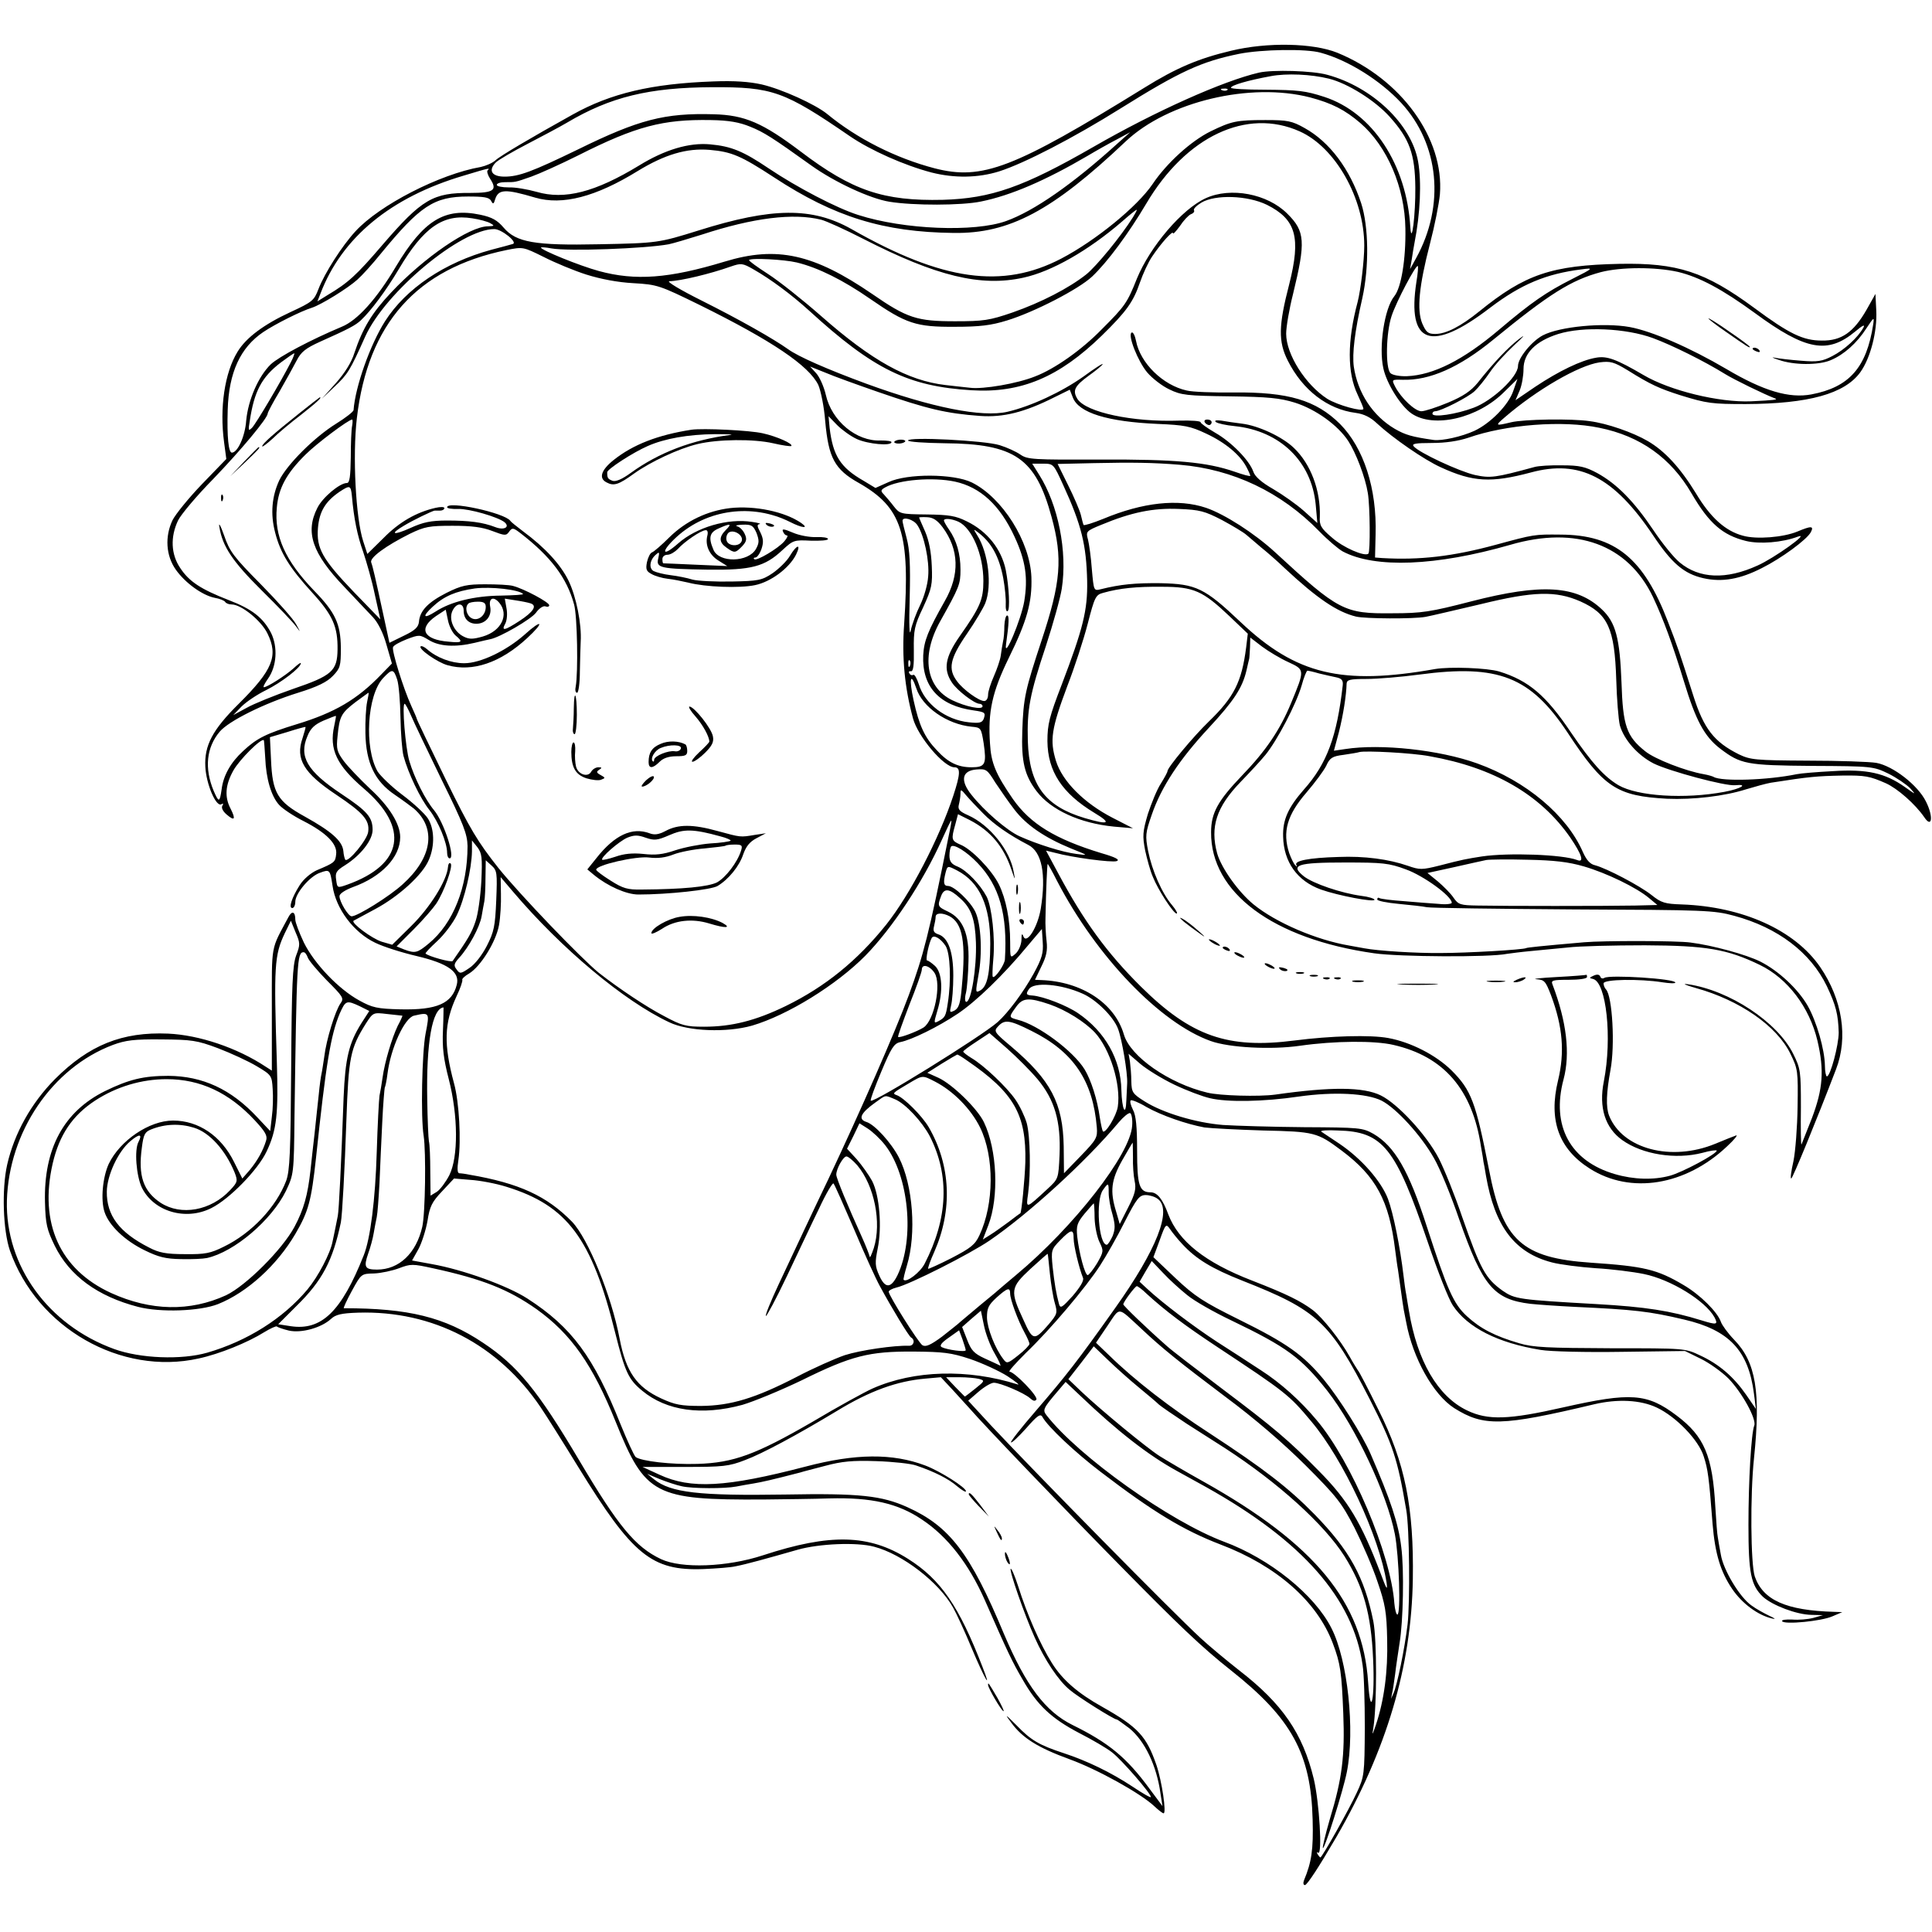 <?xml version="1.0" standalone="no"?>
<!DOCTYPE svg PUBLIC "-//W3C//DTD SVG 20010904//EN"
 "http://www.w3.org/TR/2001/REC-SVG-20010904/DTD/svg10.dtd">
<svg version="1.0" xmlns="http://www.w3.org/2000/svg"
 width="700pt" height="700pt" viewBox="0 0 700 700"
 preserveAspectRatio="xMidYMid meet">
<g transform="translate(0,700) scale(0.1,-0.1)"
fill="#000000" stroke="none">
<path d="M4460 6816 c-118 -28 -198 -62 -314 -134 -474 -293 -587 -336 -759
-292 -142 37 -282 108 -390 197 -43 35 -164 90 -237 107 -45 10 -99 14 -175
11 -224 -8 -372 -43 -510 -120 -151 -84 -263 -150 -280 -166 -11 -10 -35 -20
-53 -24 -149 -26 -367 -138 -454 -233 -49 -53 -112 -152 -134 -209 -16 -42
-22 -47 -102 -84 -95 -44 -160 -92 -191 -143 -47 -76 -66 -204 -49 -329 l8
-60 -88 -91 c-48 -50 -96 -109 -107 -131 -28 -59 -24 -128 12 -179 34 -48 96
-93 141 -102 18 -3 35 -10 38 -15 3 -5 13 -9 23 -9 35 0 107 -58 130 -105 40
-81 20 -132 -104 -255 -95 -94 -125 -151 -121 -228 3 -63 39 -147 58 -136 7 4
8 3 4 -5 -5 -7 1 -20 15 -32 29 -25 34 -18 15 20 -23 43 -20 87 10 140 22 39
101 118 110 109 1 -2 3 -30 5 -63 3 -77 22 -141 51 -172 13 -14 52 -40 88 -58
82 -42 123 -83 118 -120 -3 -29 -6 -31 -70 -58 -22 -10 -48 -32 -62 -54 -29
-46 -41 -83 -27 -83 6 0 11 10 11 23 0 30 53 93 90 105 35 13 36 11 45 -48 12
-83 77 -169 155 -206 29 -14 94 -35 150 -48 114 -27 157 -58 145 -104 -17 -68
-72 -92 -204 -89 -84 2 -102 6 -149 32 -75 41 -163 133 -201 210 -17 36 -31
73 -31 83 0 29 -12 34 -25 9 -65 -122 -60 -92 -60 -334 l0 -222 -22 14 c-104
69 -242 115 -354 120 -166 7 -286 -41 -410 -165 -86 -87 -147 -196 -173 -310
-20 -89 -15 -238 10 -311 98 -280 402 -454 684 -391 75 16 178 58 237 95 23
14 43 23 46 21 3 -3 23 -10 44 -15 45 -10 117 10 152 42 17 16 37 21 99 23
270 8 507 -115 661 -343 21 -31 82 -128 136 -216 197 -320 266 -377 454 -370
47 2 100 6 116 10 37 7 113 28 225 60 77 22 214 28 277 11 103 -27 235 -129
286 -220 13 -23 43 -88 67 -146 47 -112 76 -162 40 -70 -85 220 -151 317 -270
392 -141 89 -281 93 -525 13 -131 -43 -295 -49 -370 -14 -93 44 -155 119 -297
359 -150 253 -223 342 -348 425 -139 93 -270 125 -504 125 -3 0 10 28 29 63
34 62 34 62 80 63 26 1 67 10 91 19 42 16 49 16 122 0 180 -39 275 -77 377
-149 125 -90 202 -200 286 -408 107 -265 140 -283 534 -281 77 1 185 2 240 4
153 4 249 -18 336 -77 92 -61 169 -160 227 -291 83 -189 99 -223 137 -288 53
-93 104 -141 205 -194 47 -24 100 -55 119 -70 34 -26 141 -149 141 -162 0 -4
-30 13 -67 38 -79 52 -164 93 -249 121 -88 29 -118 46 -170 100 -43 43 -45 44
-19 9 40 -54 95 -89 210 -131 102 -37 258 -124 307 -170 15 -14 30 -26 34 -26
11 0 -6 116 -26 175 -36 104 -66 137 -195 210 -90 50 -146 99 -184 160 -42 67
-90 176 -122 278 -12 37 -24 65 -27 63 -6 -6 50 -167 87 -249 36 -81 86 -156
126 -189 30 -26 161 -108 171 -108 3 0 23 -15 46 -32 56 -46 99 -135 113 -238
l7 -44 -47 63 c-83 113 -147 166 -279 231 -99 49 -169 143 -248 329 -122 293
-197 391 -350 460 -93 42 -173 51 -443 46 -313 -5 -415 7 -475 55 l-25 20 45
-19 c25 -10 61 -22 80 -26 39 -9 157 -9 198 -1 15 3 43 8 62 11 30 5 66 13
170 40 8 3 49 13 90 24 60 16 98 20 185 17 61 -2 126 -9 145 -16 65 -22 117
-48 148 -75 18 -15 32 -23 32 -18 0 13 -92 72 -147 93 -119 45 -253 44 -435
-4 -288 -75 -415 -82 -529 -29 l-61 28 153 0 c139 0 160 2 219 25 62 23 190
92 331 177 121 74 219 109 322 118 l56 5 43 -46 c23 -25 51 -56 61 -67 48 -56
347 -368 543 -567 214 -218 299 -299 404 -382 220 -174 290 -302 296 -541 3
-109 -4 -154 -31 -219 -4 -10 -3 -18 3 -18 8 0 51 66 114 174 182 315 272 618
277 934 4 261 -28 422 -125 615 -36 73 -69 137 -74 142 -4 6 -18 28 -30 50
-33 59 -97 140 -133 168 -44 33 -94 58 -220 107 -171 66 -267 143 -304 240
-20 55 -40 80 -64 80 -41 0 -49 25 -49 151 0 86 -4 128 -15 148 -8 16 -12 31
-8 34 3 3 29 -7 57 -24 55 -31 145 -62 210 -74 22 -3 117 -8 212 -11 187 -4
197 -7 284 -72 126 -94 173 -182 195 -361 4 -30 8 -61 10 -70 1 -9 6 -41 10
-71 4 -30 9 -64 11 -75 2 -11 6 -32 9 -46 24 -130 98 -262 174 -311 107 -67
171 -66 507 14 85 20 168 16 227 -12 70 -33 152 -118 170 -177 15 -46 19 -74
32 -244 9 -109 29 -174 71 -236 36 -53 93 -95 144 -107 16 -4 12 0 -10 10 -19
9 -48 25 -64 37 -43 30 -102 129 -111 184 -5 27 -10 55 -11 63 -2 8 -6 58 -9
110 -10 185 -40 256 -140 331 -107 81 -166 85 -410 30 -198 -45 -274 -48 -350
-11 -106 51 -180 179 -210 360 -3 19 -8 46 -10 60 -3 14 -7 45 -10 70 -12 102
-37 225 -56 276 -25 65 -96 146 -176 200 -32 21 -61 41 -66 44 -4 4 23 6 60 4
164 -4 209 -61 327 -407 35 -103 75 -205 90 -227 53 -80 163 -136 318 -161 35
-6 166 -9 293 -7 l230 3 57 -28 c31 -15 77 -48 101 -72 49 -51 102 -147 93
-170 -11 -29 -21 -200 -21 -360 0 -176 9 -219 53 -261 35 -31 121 -64 175 -65
l42 -1 -35 -10 c-19 -5 -53 -8 -76 -6 -23 1 -40 -1 -37 -6 8 -13 143 0 183 18
l35 15 -30 1 c-173 5 -257 42 -287 128 -15 45 -17 295 -3 427 25 242 7 350
-72 431 -23 24 -44 53 -48 65 -12 35 -75 98 -135 133 -96 57 -143 68 -336 81
-250 17 -320 81 -369 337 -48 245 -64 288 -136 360 -56 55 -147 102 -229 117
-65 12 -208 8 -340 -9 -241 -31 -374 15 -556 195 -123 122 -207 237 -300 411
l-44 82 33 -8 c62 -17 205 -36 223 -30 13 5 -4 14 -56 29 -167 51 -257 106
-320 196 -62 90 -79 130 -83 201 -8 115 8 187 68 310 66 134 85 202 82 293 -5
129 -105 288 -216 343 -66 32 -234 33 -302 1 l-47 -21 -43 26 c-84 48 -111 91
-123 191 l-4 43 31 -32 c18 -18 50 -41 72 -51 40 -18 125 -26 125 -11 0 4 -17
6 -39 6 -88 -4 -178 71 -199 166 -7 30 -23 65 -35 78 l-22 24 55 -22 c30 -13
116 -44 191 -70 179 -62 247 -78 370 -87 84 -6 161 13 270 68 l55 27 11 -28
c21 -56 126 -88 308 -96 96 -4 118 -8 175 -35 69 -32 123 -77 146 -121 8 -15
14 -29 14 -32 0 -3 -26 4 -57 15 -102 35 -213 45 -488 44 -242 -1 -262 0 -288
18 -16 11 -49 26 -75 34 -53 17 -332 31 -332 17 0 -5 60 -9 133 -10 254 -2
329 -54 387 -267 41 -150 34 -236 -36 -447 -59 -179 -66 -207 -70 -327 -4
-113 8 -162 52 -220 52 -68 157 -116 280 -128 l69 -6 -74 38 c-103 53 -182
132 -205 206 -23 75 -17 116 41 271 26 67 59 168 74 226 25 97 29 105 56 112
60 17 122 23 213 22 116 0 148 -15 245 -107 l66 -63 -6 -50 c-16 -125 -44
-180 -135 -268 -56 -54 -150 -167 -150 -180 0 -4 -11 -24 -24 -45 -14 -21 -34
-71 -47 -110 -19 -65 -20 -79 -10 -132 7 -32 19 -76 28 -96 19 -48 75 -133 86
-133 5 0 -2 13 -16 30 -37 43 -73 126 -87 196 -11 56 -10 66 13 132 35 102
101 201 206 314 91 98 122 145 137 208 4 19 9 38 10 43 1 4 2 23 3 42 l1 35
43 -33 c23 -17 66 -43 95 -56 60 -28 60 -27 10 -148 -40 -97 -91 -173 -178
-263 -87 -91 -112 -135 -112 -205 -2 -219 224 -387 591 -439 91 -13 419 -15
481 -2 14 2 52 7 85 10 33 3 94 9 135 13 41 5 167 8 280 8 223 -1 298 -14 416
-71 101 -49 180 -153 209 -275 25 -107 20 -174 -20 -280 -20 -51 -37 -94 -38
-96 -2 -1 -3 60 -2 135 0 130 -1 140 -28 194 -57 115 -231 230 -382 252 -22 3
-9 -3 30 -14 158 -44 293 -137 342 -238 27 -55 28 -63 26 -192 -1 -74 -8 -163
-15 -197 -8 -35 -12 -63 -8 -63 5 0 92 212 162 395 45 116 23 254 -57 371 -92
134 -281 219 -501 227 -62 2 -75 6 -110 34 -43 34 -163 97 -205 108 -18 4 -31
19 -44 48 -58 133 -205 257 -383 321 -136 49 -349 72 -478 52 l-41 -6 18 67
c16 63 27 135 28 176 1 14 11 17 72 17 39 0 125 7 192 16 287 38 402 -8 537
-211 131 -199 178 -229 360 -239 94 -4 207 9 286 34 33 10 73 21 90 24 141 22
166 24 259 26 82 1 99 -2 158 -28 42 -19 106 -75 139 -123 28 -42 34 2 6 57
-29 59 -119 129 -180 140 -24 4 -135 8 -248 8 -191 1 -208 3 -250 23 -90 45
-127 93 -165 213 -51 160 -56 175 -92 268 -88 229 -191 314 -388 315 -97 1
-96 1 -236 -37 -155 -42 -275 -56 -411 -48 l-26 2 2 83 c5 167 -43 314 -129
401 -87 86 -187 116 -385 114 -74 -1 -151 2 -170 7 -87 19 -169 100 -184 180
-4 20 -11 33 -16 30 -15 -9 23 -105 57 -145 18 -21 54 -49 80 -61 43 -21 64
-23 218 -25 140 -2 182 -6 237 -23 75 -24 155 -81 193 -139 28 -43 62 -132 71
-189 8 -48 9 -211 2 -219 -13 -12 -92 22 -133 59 -39 33 -45 44 -43 75 3 95
-33 191 -94 249 -41 40 -129 81 -188 88 -25 3 -58 8 -75 11 -18 2 -26 1 -20
-5 6 -5 37 -12 69 -15 164 -17 278 -128 293 -284 l6 -67 -49 44 c-27 24 -77
59 -111 79 -42 24 -66 45 -72 63 -14 41 -80 108 -138 141 -29 17 -53 34 -53
38 0 5 -35 7 -77 6 -170 -6 -337 30 -369 78 -19 31 -11 47 41 85 24 17 47 36
50 41 3 6 -28 -14 -69 -44 -79 -56 -190 -108 -276 -128 -92 -21 -274 15 -512
102 -141 52 -246 98 -283 125 -52 37 -175 107 -315 177 -74 37 -126 68 -115
69 41 1 149 27 222 53 38 13 43 13 83 -10 63 -36 137 -91 201 -149 234 -214
360 -275 589 -289 179 -11 317 47 472 198 89 87 114 122 138 192 11 32 31 75
44 94 32 48 76 97 76 85 0 -5 11 7 25 26 13 20 31 39 40 43 9 3 14 10 11 14
-3 5 9 17 27 28 51 30 167 26 237 -8 106 -53 124 -118 81 -288 -39 -150 -40
-208 -5 -277 54 -107 144 -176 246 -189 30 -4 54 -16 78 -39 56 -52 170 -131
230 -158 117 -54 183 -57 326 -19 177 48 301 -16 443 -227 68 -102 112 -140
183 -156 67 -15 132 -4 212 37 70 35 163 103 177 130 12 23 1 23 -49 2 -51
-21 -148 -29 -197 -15 -64 17 -118 66 -170 153 -57 93 -113 154 -175 190 -53
31 -147 64 -210 72 -67 10 -239 7 -285 -4 -58 -14 -59 -13 -23 18 116 100 268
188 343 199 40 5 52 2 103 -29 83 -52 115 -66 190 -90 97 -30 115 -32 237 -32
228 1 358 37 415 115 37 51 62 149 58 224 l-3 60 -32 -57 c-47 -82 -91 -113
-162 -112 -68 0 -118 24 -246 119 -178 131 -278 163 -487 159 -246 -5 -343
-38 -508 -172 -68 -55 -121 -82 -160 -82 -26 0 -33 6 -47 38 -20 49 -12 135
28 289 17 65 33 146 36 179 16 202 -140 418 -372 513 -87 35 -253 39 -385 7z
m325 -7 c100 -27 217 -101 292 -182 138 -150 159 -371 54 -562 l-22 -40 6 35
c3 19 7 46 10 60 21 106 26 221 13 295 -24 135 -166 270 -329 314 -53 15 -198
19 -247 8 -130 -30 -376 -140 -600 -269 -254 -146 -371 -187 -546 -192 -215
-5 -328 33 -515 175 -138 104 -202 132 -315 135 -178 5 -271 -19 -491 -127
-167 -81 -215 -99 -267 -99 -46 0 -60 22 -32 51 10 10 62 40 114 67 52 27 118
62 145 78 157 93 297 127 525 128 219 1 261 -14 500 -178 75 -51 196 -105 295
-131 83 -21 168 -20 245 4 91 29 269 121 440 228 216 135 293 170 430 198 81
16 242 19 295 4z m30 -94 c68 -17 167 -79 220 -138 72 -80 92 -135 93 -257 1
-94 -13 -213 -18 -145 -13 229 -137 417 -312 474 -68 22 -93 25 -215 26 -68 0
-123 3 -123 7 0 9 62 27 144 42 57 11 146 7 211 -9z m-368 -41 c-3 -3 -12 -4
-19 -1 -8 3 -5 6 6 6 11 1 17 -2 13 -5z m300 -27 c79 -21 126 -45 182 -93 97
-84 161 -233 163 -382 2 -111 -15 -214 -40 -245 -36 -44 -57 -184 -40 -261 12
-56 63 -137 102 -164 80 -55 241 -18 337 79 l47 46 -15 -43 c-17 -51 -83 -118
-141 -145 -46 -21 -117 -37 -148 -33 -77 11 -102 18 -140 40 -80 47 -135 130
-149 226 -6 46 3 126 31 248 25 113 23 259 -4 343 -41 125 -115 223 -205 273
-46 26 -62 29 -142 29 -105 0 -123 -4 -199 -41 -71 -35 -159 -115 -210 -191
-55 -81 -205 -204 -331 -270 -213 -111 -430 -81 -760 107 -142 80 -287 79
-554 -5 -144 -45 -150 -46 -361 -50 -232 -5 -300 7 -345 60 -23 27 -42 38 -85
47 -129 27 -205 -20 -305 -187 -70 -118 -140 -196 -197 -219 -112 -47 -227
-108 -257 -136 -45 -44 -82 -129 -89 -204 -4 -57 -31 -116 -52 -116 -12 0 -18
57 -15 155 4 136 46 226 129 282 43 29 137 76 176 88 34 11 131 71 165 102 17
15 55 57 84 93 143 174 193 208 317 208 57 0 76 -3 83 -15 7 -14 10 -13 15 5
12 37 37 38 145 6 99 -29 220 3 371 96 98 60 178 84 261 77 80 -7 113 -21 234
-100 218 -143 396 -198 650 -201 202 -3 358 80 624 332 153 144 451 215 668
159z m-2029 -106 c50 -20 81 -40 222 -141 84 -60 213 -120 283 -131 86 -14
261 -14 332 1 108 22 233 76 385 165 30 18 78 45 105 59 l50 27 -45 -40 c-163
-148 -304 -246 -405 -282 -114 -41 -370 -31 -535 22 -77 24 -224 101 -325 169
-92 62 -135 80 -212 87 -76 7 -164 -19 -258 -77 -158 -96 -269 -125 -371 -95
-32 9 -78 17 -101 16 -24 0 -43 4 -43 9 0 6 14 10 30 10 38 0 35 -1 95 20 28
10 104 44 170 77 210 106 307 131 480 128 66 -1 104 -8 143 -24z m1991 -17
c130 -58 234 -243 234 -414 0 -54 -13 -161 -24 -204 -38 -142 -38 -257 0 -336
11 -24 21 -47 21 -51 0 -13 -94 13 -131 36 -79 51 -149 161 -149 236 0 24 11
89 25 144 46 189 44 227 -21 291 -72 72 -205 97 -295 56 -86 -39 -202 -175
-250 -292 -35 -88 -43 -99 -127 -183 -73 -75 -171 -144 -242 -171 -65 -26
-188 -47 -235 -41 -22 2 -62 7 -90 10 -136 16 -266 88 -450 250 -66 58 -153
127 -192 152 -40 26 -71 48 -69 51 9 8 126 2 173 -9 78 -19 168 -64 266 -132
130 -90 166 -102 307 -101 90 0 131 5 189 23 98 30 259 113 308 159 56 53 132
156 196 264 144 244 364 348 556 262z m-2942 -141 c-4 -3 0 -17 9 -31 27 -41
13 -51 -71 -51 -136 1 -176 -22 -319 -188 -95 -111 -125 -138 -199 -182 l-37
-23 11 28 c77 203 255 350 520 428 96 29 95 28 86 19z m2338 -170 c-44 -70
-132 -177 -169 -207 -63 -50 -164 -102 -267 -138 -84 -29 -106 -32 -209 -32
-137 0 -173 11 -300 99 -212 145 -345 175 -535 117 -201 -61 -323 -70 -455
-34 -70 19 -210 76 -210 85 0 2 17 1 38 -3 60 -11 338 -1 425 15 15 3 69 19
120 35 186 61 332 79 432 54 17 -4 86 -35 154 -70 264 -135 425 -174 579 -140
102 22 235 98 357 203 27 24 51 43 53 43 3 0 -4 -12 -13 -27z m-2328 -22 c16
-9 14 -10 -9 -11 -67 0 -232 -113 -351 -240 -69 -73 -103 -129 -133 -219 -10
-33 -35 -73 -67 -109 l-51 -57 46 44 c48 45 56 58 111 181 73 162 347 390 468
390 26 0 86 -48 67 -54 -7 -2 -42 -12 -78 -21 -169 -46 -309 -140 -385 -259
-54 -85 -108 -238 -114 -322 -1 -6 -29 -28 -63 -49 -79 -49 -178 -148 -206
-205 -27 -58 -33 -122 -15 -190 19 -74 52 -127 134 -217 75 -82 93 -124 92
-206 -1 -78 -20 -95 -161 -143 -66 -23 -143 -54 -169 -69 l-48 -26 30 31 c17
17 57 44 90 60 54 27 125 81 125 97 0 4 -12 -5 -27 -19 -29 -26 -95 -68 -107
-68 -4 0 3 14 15 31 32 45 36 115 11 166 -29 55 -68 86 -154 119 -100 39 -143
67 -175 116 -34 50 -36 113 -8 172 10 21 67 89 128 151 100 104 197 220 197
237 0 4 19 40 43 80 23 40 51 91 62 112 16 31 32 44 85 68 103 46 128 59 148
78 37 35 90 106 137 185 90 152 161 201 266 184 27 -4 56 -12 66 -18z m348
-186 c51 -16 113 -28 170 -31 87 -5 95 -8 240 -79 263 -130 396 -220 430 -290
9 -21 21 -79 25 -132 12 -132 34 -174 122 -223 156 -89 186 -182 164 -510 -9
-124 2 -232 32 -343 18 -66 112 -177 150 -177 23 0 22 -24 -4 -103 -51 -155
-157 -359 -243 -467 -105 -131 -221 -225 -364 -295 -109 -53 -196 -75 -296
-75 -65 0 -81 4 -144 38 -64 33 -164 100 -237 157 -64 52 -285 282 -364 380
-75 95 -102 139 -192 323 -57 117 -104 215 -104 218 0 2 -9 23 -20 47 -28 61
-71 199 -66 212 2 7 25 19 50 29 45 17 47 17 80 -3 37 -23 95 -27 166 -10 25
6 50 12 56 13 34 6 148 72 166 96 11 16 27 26 34 23 8 -3 14 -1 14 4 0 11 -92
60 -131 70 -13 4 -59 6 -101 6 -66 0 -86 -4 -140 -31 -67 -34 -97 -65 -100
-105 -2 -19 -14 -31 -54 -50 l-53 -26 -21 97 c-31 143 -39 178 -45 194 -7 17
54 61 140 104 54 26 70 29 155 29 69 0 108 -5 144 -19 45 -17 50 -18 61 -2 11
15 15 14 41 -6 110 -85 168 -162 194 -258 12 -42 15 -248 6 -297 -3 -13 -1
-23 5 -23 5 0 10 35 10 78 1 42 2 90 3 107 4 63 -16 163 -44 221 -29 59 -85
120 -165 179 -22 17 -43 33 -46 38 -21 29 -229 74 -229 49 0 -4 18 -7 40 -6
41 1 144 -29 168 -48 21 -18 -2 -30 -33 -18 -46 18 -96 24 -175 24 -59 0 -87
-6 -133 -27 -62 -28 -77 -23 -24 8 31 19 103 54 112 55 3 0 12 0 20 0 8 0 15
4 15 9 0 5 -14 5 -32 1 -70 -16 -132 -52 -188 -109 l-59 -58 -15 46 c-27 83
-39 310 -23 446 40 343 217 542 542 609 60 12 60 12 135 -25 41 -21 111 -50
155 -64z m3007 -26 c-35 -227 53 -258 267 -94 112 85 203 123 331 139 45 6 45
5 -34 -35 -93 -47 -147 -84 -265 -184 -130 -110 -238 -164 -333 -168 -27 -1
-53 4 -60 11 -19 19 -16 147 4 207 17 52 89 188 95 181 2 -2 0 -28 -5 -57z
m947 36 c79 -19 161 -63 279 -149 185 -136 264 -150 364 -67 25 21 36 27 30
15 -20 -37 -70 -82 -113 -104 -36 -19 -54 -22 -113 -17 -39 3 -82 8 -96 11
-14 3 -7 -1 15 -8 53 -19 144 -20 188 -1 48 20 95 62 129 115 28 42 29 43 25
15 -24 -157 -87 -228 -224 -254 -80 -15 -173 12 -308 92 -131 77 -269 137
-350 152 -94 17 -254 2 -315 -30 -40 -21 -90 -82 -90 -111 0 -39 -93 -126
-160 -151 -63 -24 -150 -37 -150 -22 0 5 4 9 10 9 20 0 120 51 143 73 13 12
38 43 55 68 17 26 58 70 89 99 35 32 42 41 17 22 -40 -31 -90 -83 -151 -160
-24 -29 -52 -48 -107 -71 -41 -17 -84 -31 -96 -31 -23 0 -73 47 -95 89 -13 26
-13 26 27 25 98 -3 206 45 328 145 203 166 282 216 390 245 74 19 198 19 279
1z m-90 -240 c70 -26 185 -83 261 -130 32 -20 143 -74 180 -88 15 -5 -1 -7
-85 -11 -117 -5 -295 39 -390 95 -99 58 -133 70 -172 63 -54 -9 -136 -49 -220
-105 l-72 -49 15 35 c8 19 14 54 14 78 0 57 44 101 126 127 90 28 245 21 343
-15z m-4935 -87 c-38 -74 -127 -224 -141 -238 -13 -13 -14 -10 -8 25 16 107
43 159 113 212 24 18 46 33 48 33 2 0 -3 -15 -12 -32z m222 -230 c-3 -13 -5
-65 -5 -115 -1 -68 -4 -93 -14 -93 -26 0 -88 -52 -107 -90 -45 -88 -19 -165
98 -287 41 -43 87 -92 103 -109 18 -19 37 -56 49 -99 l20 -69 -38 -39 c-87
-91 -169 -139 -307 -181 -111 -34 -145 -51 -194 -97 -45 -41 -72 -89 -78 -139
-7 -48 -10 -49 -29 -5 -34 82 -26 157 22 214 33 39 162 103 284 141 71 22 105
39 126 61 27 28 29 36 29 102 -1 87 -20 128 -97 207 -104 108 -145 198 -135
301 6 70 35 124 104 192 40 40 156 127 169 127 2 0 2 -10 0 -22z m4519 -8
c148 -30 259 -109 334 -238 63 -108 112 -151 197 -172 49 -12 131 -6 189 16
45 16 -88 -79 -147 -105 -114 -52 -211 -48 -282 11 -21 17 -64 70 -96 118 -70
104 -132 167 -203 206 -43 23 -64 28 -127 28 -41 1 -86 -2 -100 -6 -143 -39
-160 -41 -216 -29 -57 13 -203 81 -222 104 -8 9 6 12 66 12 50 0 96 7 132 19
137 48 342 64 475 36z m-1520 -134 c192 -16 367 -99 505 -241 30 -31 69 -64
85 -73 117 -62 339 -53 607 24 240 70 426 1 517 -189 38 -81 71 -171 112 -305
43 -142 74 -200 131 -244 75 -57 95 -61 334 -63 218 -1 222 -2 276 -28 30 -15
65 -39 79 -53 22 -25 21 -24 -20 5 -71 50 -136 65 -260 57 -58 -3 -117 -8
-131 -11 -106 -22 -272 -27 -301 -10 -3 2 -19 7 -36 10 -65 11 -178 55 -212
83 -68 54 -81 93 -86 249 -6 161 -21 218 -71 265 -92 87 -218 95 -474 29 -147
-38 -178 -43 -285 -43 -175 -2 -195 9 -425 221 -75 69 -183 138 -250 161 -101
34 -229 20 -373 -40 -37 -15 -69 -25 -71 -22 -2 4 -6 20 -10 37 -4 16 -25 65
-46 107 l-38 77 131 3 c140 3 215 2 312 -6z m-423 -73 c67 -146 84 -218 87
-348 2 -106 -15 -173 -92 -375 -45 -117 -52 -144 -52 -205 1 -110 53 -189 170
-260 65 -39 53 -45 -35 -19 -144 43 -201 120 -206 279 -3 115 6 166 66 346 26
80 52 173 57 206 21 135 -13 304 -82 413 l-25 40 38 0 c39 0 39 0 74 -77z
m-392 12 c92 -20 163 -85 216 -200 40 -86 49 -149 35 -234 -11 -65 -74 -215
-66 -156 11 79 12 105 4 105 -5 0 -9 -17 -10 -37 0 -21 -2 -47 -5 -58 -2 -11
-6 -33 -8 -50 -2 -16 -14 -50 -25 -75 -11 -25 -21 -55 -21 -67 0 -13 -6 -23
-14 -23 -19 0 -76 41 -98 71 -34 45 -27 82 35 172 31 45 61 96 67 112 25 64
11 182 -29 245 -15 24 -15 25 4 10 47 -36 75 -86 90 -165 6 -33 10 -75 9 -93
-1 -18 2 -30 7 -26 9 5 5 88 -7 149 -16 76 -67 140 -141 176 -40 20 -64 24
-145 25 -96 1 -98 2 -120 30 -12 16 -29 35 -36 43 -12 12 -11 16 5 25 49 28
173 38 253 21z m-2185 -52 c7 -81 20 -145 41 -203 12 -36 32 -105 42 -154 l20
-90 -95 98 c-115 120 -137 159 -131 233 5 60 27 96 78 131 38 25 41 24 45 -15z
m3152 -87 c39 -21 79 -45 89 -54 11 -9 35 -30 54 -46 19 -15 58 -49 85 -75
117 -109 189 -158 258 -175 33 -8 209 -9 252 -1 17 3 106 24 200 46 192 47
272 49 361 10 100 -45 124 -97 130 -284 2 -70 8 -144 13 -165 15 -52 64 -108
122 -138 56 -28 261 -83 296 -79 50 5 20 -13 -39 -24 -144 -27 -315 -16 -384
24 -52 31 -97 81 -172 191 -90 134 -153 188 -260 221 -44 13 -177 18 -232 9
-338 -60 -504 -20 -705 170 -131 124 -161 138 -290 141 -91 1 -145 -4 -217
-22 -25 -6 -25 -6 -32 72 -3 43 -10 92 -14 108 -8 29 -7 31 47 53 110 46 190
62 282 58 76 -3 94 -8 156 -40z m-1012 -26 c60 -81 63 -172 8 -268 -61 -108
-75 -143 -78 -196 -5 -114 58 -183 183 -200 41 -6 44 -8 36 -31 -6 -14 -16
-16 -54 -12 -84 9 -160 67 -181 138 -7 21 -15 36 -20 34 -4 -3 -11 -1 -14 5
-4 6 -1 9 5 8 9 -2 12 20 11 77 -1 72 2 88 34 155 31 68 34 82 31 150 -2 50
-10 91 -24 124 -12 27 -22 50 -22 51 0 1 13 2 30 1 21 -1 36 -11 55 -36z m-91
7 c24 -36 44 -128 39 -185 -2 -31 -15 -75 -29 -104 -14 -28 -29 -69 -34 -92
-5 -26 -7 17 -4 119 3 120 0 174 -11 215 -8 30 -15 58 -15 63 0 17 41 5 54
-16z m148 13 c50 -23 91 -120 91 -215 0 -68 -12 -95 -85 -199 -54 -77 -61
-121 -29 -169 19 -29 82 -77 100 -77 6 0 11 -4 11 -9 0 -14 -60 -2 -110 22
-96 47 -113 161 -44 285 70 125 74 135 74 188 0 57 -14 106 -42 146 -10 14
-18 29 -18 32 0 9 27 7 52 -4z m-1577 -262 c3 -3 -33 -5 -80 -6 -96 -1 -182
-22 -237 -58 -44 -28 -50 -19 -10 18 41 38 83 56 153 66 57 7 159 -4 174 -20z
m-86 -32 c36 -43 8 -102 -59 -122 -35 -10 -49 -11 -69 -1 -36 17 -56 62 -42
93 14 31 41 32 41 1 0 -29 18 -47 46 -47 34 0 57 28 50 62 -6 31 12 39 33 14z
m113 -2 c25 -8 12 -30 -40 -64 -54 -35 -67 -38 -51 -9 6 12 8 36 4 56 l-6 34
38 -6 c21 -3 46 -8 55 -11z m-162 -13 c0 -31 -28 -53 -51 -41 -19 10 -26 40
-12 53 3 4 19 7 35 7 21 0 28 -5 28 -19z m-110 -103 c29 -24 25 -28 -24 -23
-92 7 -112 48 -46 93 l35 23 8 -38 c4 -21 16 -45 27 -55z m1647 -110 c-3 -8
-6 -5 -6 6 -1 11 2 17 5 13 3 -3 4 -12 1 -19z m-1858 -50 c6 -18 11 -80 12
-137 1 -58 6 -121 11 -140 17 -63 61 -155 94 -196 32 -41 64 -118 64 -155 0
-11 4 -20 9 -20 22 0 -20 130 -56 174 -32 38 -72 118 -90 179 -14 47 -27 207
-17 207 3 0 13 -19 23 -42 10 -24 60 -128 111 -233 80 -162 93 -197 94 -240 0
-150 -52 -281 -141 -354 -41 -34 -49 -36 -89 -21 l-27 11 62 62 c34 34 70 76
81 92 29 43 62 137 53 146 -5 5 -9 -1 -10 -13 -4 -48 -64 -145 -132 -212 l-70
-69 -38 11 c-35 11 -112 68 -102 76 2 1 37 20 78 42 86 46 173 125 195 179 22
51 20 113 -4 150 -11 17 -52 55 -92 85 -40 30 -80 69 -90 85 -49 86 -38 276
20 338 33 35 38 34 51 -5z m3340 22 c20 -5 48 -11 62 -14 20 -4 26 -11 24 -29
-21 -185 -57 -284 -141 -378 -56 -64 -77 -109 -75 -170 2 -92 51 -161 137
-192 62 -22 194 -47 194 -37 0 4 -21 11 -47 14 -74 10 -176 45 -209 71 -51 41
-25 50 149 50 137 0 159 -2 221 -25 64 -23 166 -97 166 -121 0 -4 -21 -7 -47
-4 -27 2 -84 6 -127 10 -44 3 -83 8 -88 11 -4 3 -8 1 -8 -5 0 -5 35 -12 78
-16 42 -4 88 -9 102 -12 14 -3 252 -6 530 -8 479 -2 509 -3 583 -23 159 -43
277 -133 336 -255 33 -70 41 -102 43 -168 0 -45 -30 -159 -43 -159 -3 0 -7 17
-7 39 -1 59 -30 160 -63 218 -35 60 -104 125 -171 159 -50 25 -173 59 -253 69
-49 7 -317 7 -385 1 -162 -14 -206 -19 -210 -21 -9 -6 -215 -18 -310 -18 -90
-1 -229 8 -276 17 -12 2 -37 7 -55 10 -119 20 -266 83 -347 149 -55 45 -117
132 -132 185 -26 96 -3 168 85 259 31 32 72 76 90 98 43 53 111 183 131 251 8
30 18 54 21 54 3 0 22 -4 42 -10z m-1459 -54 c22 -68 111 -130 200 -139 34 -3
35 -4 44 -60 11 -76 6 -87 -44 -87 -49 0 -85 17 -126 62 -44 46 -64 90 -84
181 -17 78 -11 105 10 43z m-1990 -50 c-4 -19 -7 -70 -6 -113 2 -107 34 -174
107 -223 28 -19 59 -42 69 -50 82 -72 66 -178 -41 -274 -48 -44 -164 -116
-185 -116 -12 0 -44 53 -44 73 0 9 20 22 49 33 103 37 171 108 171 181 0 47
-39 111 -109 175 -37 35 -80 80 -95 100 -25 34 -28 44 -23 90 7 73 13 84 65
124 25 18 46 34 47 34 2 0 -1 -15 -5 -34z m-119 -86 c-19 -85 9 -143 107 -227
166 -142 144 -275 -59 -348 -37 -13 -37 -13 -41 17 -4 26 0 33 32 53 57 36
100 91 100 128 0 46 -19 68 -114 131 -123 82 -154 135 -122 209 11 28 26 42
58 56 24 10 44 18 45 17 1 -1 -2 -17 -6 -36z m-115 -45 c-26 -75 4 -126 123
-205 97 -65 121 -92 115 -134 -3 -28 -72 -112 -83 -101 -2 3 -6 17 -7 32 -4
36 -42 70 -139 124 -100 55 -118 86 -123 206 l-4 82 64 19 c34 11 64 19 65 18
1 -1 -4 -19 -11 -41z m4084 -65 c232 -41 401 -139 509 -294 43 -63 52 -93 25
-82 -51 20 -249 27 -344 13 -57 -9 -70 -11 -154 -33 -64 -16 -72 -16 -115 -1
-69 24 -158 36 -252 32 -107 -3 -161 -14 -152 -29 4 -7 3 -8 -4 -1 -6 6 -15
25 -22 44 -25 77 -8 138 63 220 30 35 62 78 71 96 13 29 22 35 63 40 26 4 52
8 57 10 21 6 193 -3 255 -15z m-1504 -194 c42 -55 109 -101 204 -140 65 -26
65 -26 20 -20 -49 6 -142 35 -206 64 -46 21 -128 92 -174 150 -42 52 -35 88
18 92 35 3 39 0 68 -47 18 -27 49 -72 70 -99z m-114 -13 c39 -40 94 -78 163
-114 50 -25 66 -106 46 -231 -11 -67 -51 -131 -63 -101 -5 13 -7 10 -7 -13 -1
-17 -10 -39 -21 -49 -20 -18 -20 -17 -20 42 0 80 -15 156 -41 209 -26 52 -99
128 -140 144 -32 14 -33 19 -18 72 l10 38 42 -21 c76 -39 124 -97 152 -181 13
-38 14 -39 8 -8 -13 79 -87 171 -165 206 -32 14 -38 22 -34 38 3 12 6 30 6 40
0 17 2 17 20 -5 11 -13 39 -43 62 -66z m-124 -78 c-73 -363 -92 -436 -145
-580 -49 -133 -175 -420 -293 -670 -61 -127 -107 -226 -179 -379 -28 -60 -49
-111 -46 -114 2 -3 37 62 76 144 39 82 91 193 117 246 25 54 49 94 52 90 4 -4
37 -79 75 -167 37 -88 79 -180 93 -205 45 -83 104 -180 113 -186 16 -9 10 -31
-8 -30 -52 2 -176 -16 -232 -34 -35 -12 -114 -47 -175 -79 -149 -77 -238 -104
-346 -105 -72 0 -94 4 -144 27 -89 41 -128 96 -151 217 -30 157 -114 362 -172
423 -91 93 -191 140 -373 171 -14 3 -30 5 -36 5 -7 1 -8 16 -3 49 10 69 3 208
-16 277 -38 141 -36 218 9 315 14 29 23 56 21 60 -2 3 9 14 25 23 41 25 97
114 108 175 5 28 8 79 7 113 l-1 61 45 -53 c176 -207 402 -396 566 -473 69
-33 208 -38 300 -12 129 38 305 147 410 253 98 100 209 268 277 419 18 40 33
72 35 71 1 -1 -3 -25 -9 -52z m-1694 -168 c-3 -54 -12 -120 -21 -145 -13 -40
-27 -64 -83 -144 -5 -6 -88 17 -98 27 -2 2 17 22 42 45 25 23 57 65 71 94 28
57 54 169 55 231 l0 40 20 -25 c16 -22 18 -37 14 -123z m1798 66 c79 -82 109
-187 99 -349 -1 -20 -38 -72 -44 -63 -2 2 -1 31 2 64 7 75 -5 188 -24 226 -24
45 -72 95 -105 109 -23 9 -30 19 -30 40 0 14 3 29 6 33 10 10 56 -18 96 -60z
m2196 -12 c83 -24 192 -77 237 -115 l30 -25 -80 -2 c-104 -2 -480 -2 -570 0
-64 1 -71 3 -89 29 -10 15 -36 41 -56 58 l-38 31 96 21 c54 12 106 24 117 26
11 2 79 3 150 1 97 -2 148 -8 203 -24z m-3940 -123 c-4 -94 -8 -114 -34 -165
-17 -33 -43 -67 -63 -80 -32 -22 -35 -22 -47 -5 -11 14 -9 21 10 42 34 37 74
110 81 150 3 19 8 44 10 55 2 11 4 49 4 84 l1 64 21 -19 c20 -18 21 -27 17
-126z m2032 70 c143 -275 374 -515 557 -580 67 -24 219 -32 323 -17 126 18
271 19 339 3 183 -42 286 -162 317 -369 5 -27 9 -52 9 -55 1 -3 5 -25 9 -50
32 -184 104 -279 239 -314 30 -8 102 -17 159 -21 56 -3 135 -13 174 -21 98
-20 223 -97 256 -157 14 -27 8 -28 -47 -11 -113 35 -203 49 -380 59 -283 16
-296 18 -340 48 -63 45 -80 76 -147 267 -27 80 -66 176 -85 213 -45 86 -149
198 -210 228 -63 31 -179 32 -383 3 -59 -8 -200 -4 -245 7 -139 33 -280 131
-303 211 -33 113 -153 192 -300 197 l-22 1 23 48 c18 36 23 58 19 92 -3 25 -5
63 -4 85 2 103 6 195 8 195 1 0 17 -28 34 -62z m-362 38 c82 -43 120 -128 120
-266 -1 -109 -11 -155 -37 -169 -17 -9 -17 -7 -6 55 15 79 10 185 -11 230 -18
38 -77 94 -99 94 -16 0 -18 12 -9 48 7 26 7 26 42 8z m10 -100 c41 -36 55 -76
58 -161 3 -91 -17 -215 -35 -215 -5 0 -6 15 -1 33 4 18 8 69 9 114 3 99 -20
154 -74 180 -38 18 -39 20 -25 57 11 29 30 27 68 -8z m-37 -66 c47 -26 59 -94
44 -254 -5 -61 -11 -78 -26 -87 -18 -9 -19 -8 -13 18 4 15 8 64 8 108 0 88
-19 139 -55 150 -15 5 -19 12 -15 28 3 12 6 28 6 35 0 15 24 16 51 2z m-2368
-142 c-13 -36 -16 -104 -18 -408 -2 -305 -5 -372 -18 -408 -36 -95 -125 -190
-226 -239 -48 -24 -68 -28 -141 -27 -68 0 -94 5 -130 24 -108 55 -154 116
-153 203 1 59 41 145 85 182 33 28 45 27 30 -2 -16 -29 -8 -124 12 -166 43
-87 159 -121 252 -74 66 33 169 139 200 205 37 78 43 136 37 327 -11 345 -9
384 29 464 l22 45 17 -42 c17 -39 17 -45 2 -84z m2672 -66 c-37 -67 -92 -141
-130 -175 -59 -52 -451 -295 -460 -285 -3 2 15 50 38 105 36 86 46 102 68 107
42 8 139 56 209 103 66 44 167 141 255 248 l50 59 3 -47 c3 -40 -3 -60 -33
-115z m-319 101 c17 -27 21 -126 8 -208 -7 -47 -10 -52 -34 -65 -17 -9 -17 -7
-4 37 22 72 18 138 -8 163 -12 11 -25 20 -29 20 -7 0 7 65 17 82 8 12 32 -2
50 -29z m-2311 -42 c3 -10 34 -47 69 -83 59 -59 63 -65 50 -83 -19 -26 -52
-133 -59 -193 -4 -26 -8 -54 -10 -62 -2 -8 -7 -42 -10 -75 -4 -33 -10 -96 -15
-140 -5 -44 -12 -105 -15 -135 -10 -90 -24 -141 -58 -205 -44 -82 -175 -213
-248 -248 -131 -60 -273 -57 -416 8 -186 85 -262 253 -212 470 24 103 71 173
153 227 78 51 169 78 260 78 122 0 226 -49 319 -149 38 -41 47 -56 41 -74 -11
-36 -31 -72 -59 -106 l-27 -31 -30 60 c-47 95 -129 150 -221 150 -86 0 -192
-72 -233 -157 -22 -48 -30 -131 -15 -175 16 -48 73 -103 145 -138 51 -25 76
-31 132 -32 38 -1 80 1 94 4 99 22 234 137 286 243 28 60 29 61 31 270 8 561
9 595 33 595 5 0 11 -8 15 -19z m2271 -56 c26 -40 -1 -173 -40 -198 -24 -15
-88 -39 -92 -34 -2 2 17 54 41 117 25 62 45 119 45 127 0 22 28 15 46 -12z
m536 -75 c49 -21 113 -84 129 -128 14 -37 35 -160 33 -197 -1 -16 -2 -45 -3
-62 -2 -62 -16 -33 -18 37 -2 112 -59 212 -157 279 -41 28 -126 61 -165 64
-23 1 -25 6 -13 23 17 27 116 19 194 -16z m-119 -39 c60 -21 127 -63 164 -102
55 -60 95 -188 83 -269 -5 -33 -45 -99 -54 -89 -2 2 -7 24 -11 49 -9 66 -32
137 -55 175 -41 67 -169 162 -242 180 -33 9 -34 9 -7 46 24 34 45 36 122 10z
m-2499 -7 l34 -17 -29 -45 c-45 -72 -58 -126 -64 -267 -9 -251 -17 -409 -21
-430 -2 -11 -6 -31 -9 -45 -3 -14 -7 -35 -10 -48 -8 -43 -52 -127 -91 -174
-88 -105 -218 -187 -363 -229 -94 -27 -243 -21 -337 13 -240 87 -395 302 -389
538 7 249 164 481 384 564 46 17 77 21 176 20 109 -1 128 -3 205 -32 47 -18
110 -47 140 -65 54 -32 55 -34 58 -83 2 -27 1 -72 -3 -100 l-6 -52 -47 50
c-95 102 -198 149 -322 150 -90 0 -143 -13 -229 -55 -150 -74 -223 -209 -218
-403 2 -80 7 -99 35 -157 54 -110 156 -184 302 -222 81 -21 224 -16 290 10
105 42 213 140 280 254 48 82 58 120 75 276 36 341 53 444 86 523 21 47 24 49
73 26z m301 -86 c-3 -64 2 -104 21 -178 34 -132 35 -282 2 -348 -13 -25 -33
-52 -45 -60 l-23 -14 -1 88 c0 49 -2 98 -5 109 -2 11 -5 79 -6 150 -4 208 18
331 59 335 0 0 0 -37 -2 -82z m-147 52 c1 0 -6 -17 -17 -37 -21 -44 -47 -130
-55 -188 -3 -22 -8 -51 -11 -65 -2 -14 -7 -106 -10 -205 -5 -171 -23 -313 -47
-373 -81 -204 -153 -274 -265 -257 l-45 7 66 66 c94 92 132 165 161 303 5 25
14 191 20 369 8 231 14 261 71 352 26 40 26 40 77 34 29 -3 53 -6 55 -6z m84
-65 c-13 -67 -18 -304 -7 -370 9 -60 6 -281 -5 -330 -22 -96 -84 -155 -164
-155 -44 0 -49 9 -32 58 8 22 17 55 20 74 3 18 8 44 11 58 3 14 7 70 10 125 2
55 7 154 10 219 3 66 8 122 9 125 2 3 7 26 10 51 12 94 62 202 96 210 57 13
57 12 42 -65z m2195 10 c153 -76 223 -181 237 -350 3 -37 -2 -45 -58 -103
l-61 -63 -1 98 c-3 156 -46 239 -191 362 -61 51 -63 55 -47 72 24 26 41 24
121 -16z m23 -176 c61 -74 84 -151 79 -273 -4 -87 -4 -87 -44 -124 -79 -73
-78 -73 -70 -17 10 76 8 208 -5 256 -7 24 -25 62 -41 85 -31 45 -115 125 -160
151 -16 10 -29 20 -29 23 0 3 22 19 48 36 l47 31 64 -56 c35 -31 85 -81 111
-112z m-257 69 c171 -117 216 -196 212 -369 -2 -63 -14 -183 -18 -185 -1 0
-20 -14 -42 -31 -22 -16 -52 -38 -67 -47 l-27 -17 20 52 c39 102 32 273 -16
373 -24 50 -115 138 -165 161 l-40 18 52 33 c29 18 55 33 56 33 2 1 18 -9 35
-21z m752 -88 c44 -21 102 -43 129 -49 62 -15 194 -13 322 6 127 18 246 12
300 -15 54 -28 144 -127 190 -209 21 -36 62 -136 91 -221 85 -242 125 -290
258 -306 28 -3 100 -8 160 -11 216 -10 270 -16 397 -46 163 -38 233 -112 253
-269 l7 -55 -35 51 c-46 66 -98 111 -167 143 -55 26 -55 26 -325 26 -227 1
-280 3 -330 18 -89 26 -141 53 -190 98 -49 45 -71 96 -145 324 -66 205 -117
292 -194 337 -39 22 -51 23 -251 24 -115 1 -248 5 -294 8 -99 8 -218 44 -283
85 -45 28 -48 34 -49 73 0 24 -3 56 -5 72 l-5 28 43 -37 c24 -20 79 -54 123
-75z m-867 11 c66 -34 130 -99 163 -166 52 -106 51 -277 -2 -390 -16 -35 -32
-47 -101 -83 -45 -23 -83 -40 -85 -39 -2 2 8 30 22 61 67 152 60 314 -20 452
-24 41 -90 107 -116 116 -17 6 -15 8 41 41 54 32 51 32 98 8z m-145 -64 c38
-16 98 -81 126 -134 72 -142 66 -297 -19 -462 -16 -31 -65 -69 -76 -58 -2 1 4
25 12 52 35 115 22 291 -29 391 -28 54 -88 120 -118 129 -31 10 -21 32 32 70
41 29 33 28 72 12z m859 -96 c-6 -103 -211 -366 -421 -541 -30 -25 -59 -50
-65 -55 -6 -6 -36 -30 -66 -55 -30 -25 -61 -51 -69 -58 -8 -8 -39 -32 -68 -55
-42 -31 -59 -38 -71 -31 -15 10 -122 180 -122 194 0 4 12 11 28 15 48 11 265
121 337 170 142 97 350 287 468 428 17 20 36 36 42 34 5 -3 9 -23 7 -46z
m-3399 -7 c56 -17 114 -81 147 -162 12 -31 11 -35 -16 -64 -70 -75 -178 -94
-252 -46 -63 42 -82 98 -68 200 6 48 11 57 34 66 50 20 104 22 155 6z m2504
-63 c86 -111 108 -339 45 -471 -24 -49 -45 -49 -66 -2 -16 35 -16 47 -6 98 16
77 7 192 -20 245 -12 22 -37 57 -56 79 l-35 38 23 46 22 46 30 -19 c17 -11 45
-37 63 -60z m898 -43 c-1 -29 2 -68 6 -87 6 -28 2 -46 -23 -95 l-31 -61 -13
45 c-23 74 -18 115 22 186 20 35 37 64 38 64 0 0 1 -24 1 -52z m-999 -30 c62
-74 89 -207 60 -300 -8 -23 -14 -38 -15 -31 -1 6 -14 40 -30 75 -48 106 -91
209 -91 222 0 21 25 66 37 66 6 0 24 -15 39 -32z m-1271 -78 c220 -68 309
-186 394 -529 36 -143 48 -169 98 -210 88 -73 216 -91 363 -51 41 12 138 52
215 89 180 89 244 105 405 104 108 -1 136 -4 205 -27 44 -15 105 -43 135 -62
30 -20 47 -33 37 -30 -180 57 -375 52 -526 -15 -25 -11 -124 -65 -218 -121
-204 -118 -285 -148 -416 -152 -95 -3 -204 10 -224 25 -6 6 -30 58 -54 117
-98 246 -177 353 -338 457 -73 47 -234 105 -347 125 l-71 13 23 41 c12 22 27
69 33 103 8 52 16 68 53 107 l43 46 60 -5 c33 -2 92 -13 130 -25z m2182 -22
c0 -18 6 -54 14 -79 10 -38 10 -52 0 -78 -8 -17 -17 -31 -21 -31 -29 0 -41
160 -14 198 20 28 21 28 21 -10z m178 -22 c53 -39 -4 -184 -155 -396 -136
-192 -177 -244 -288 -373 -52 -60 -92 -111 -89 -113 3 -3 27 20 55 51 41 47
52 54 59 41 19 -35 119 -129 211 -199 191 -146 301 -212 434 -263 203 -77 350
-206 407 -358 28 -74 32 -105 38 -255 6 -152 -4 -236 -49 -383 -16 -55 -27
-102 -25 -104 6 -6 74 209 87 276 30 152 3 406 -56 521 -61 121 -224 252 -389
313 -195 73 -526 308 -643 458 -15 19 -13 25 41 88 l28 33 52 -49 c136 -130
248 -217 352 -274 33 -18 80 -44 105 -58 349 -195 533 -404 567 -645 5 -29 8
-131 8 -227 -1 -170 -2 -177 -29 -235 -28 -61 -126 -235 -132 -235 -1 0 -6 5
-10 12 -4 6 -3 9 2 5 16 -9 4 184 -16 268 -40 165 -114 272 -269 392 -47 37
-111 90 -141 118 -100 92 -594 594 -759 770 l-83 90 37 32 c21 18 46 33 56 33
23 0 110 -37 131 -56 11 -10 18 -12 23 -5 7 12 -80 101 -97 101 -6 0 21 30 59
68 88 84 218 238 269 317 22 34 62 104 89 158 43 84 53 97 76 97 14 0 34 -6
44 -14z m-229 -70 c1 -30 9 -69 18 -87 15 -31 15 -34 -9 -76 -14 -23 -30 -43
-34 -43 -10 0 -31 78 -38 140 -4 39 0 50 27 83 17 20 32 37 33 37 1 0 3 -24 3
-54z m318 -94 c50 -54 106 -88 217 -132 272 -107 318 -149 462 -430 84 -165
100 -213 132 -400 12 -66 14 -335 5 -415 -11 -92 -38 -221 -51 -250 l-9 -20 4
20 c3 11 7 43 11 70 3 28 11 78 16 112 13 77 17 266 6 348 -10 85 -39 171
-111 337 -30 69 -114 202 -170 270 -75 90 -133 131 -309 218 -127 63 -158 83
-228 149 l-80 76 23 62 c21 59 23 60 37 40 8 -12 28 -37 45 -55z m-394 21 c0
-26 20 -109 34 -143 4 -10 -10 -33 -37 -65 -39 -43 -45 -47 -50 -30 -11 42
-16 72 -23 134 -6 61 -5 64 27 97 40 41 49 42 49 7z m-86 -128 c4 -38 12 -87
18 -107 10 -35 9 -39 -23 -77 -52 -60 -57 -59 -91 17 -49 105 -47 117 25 184
34 31 62 56 63 55 1 -1 4 -33 8 -72z m497 -77 c25 -21 97 -62 160 -92 202 -97
253 -135 348 -255 103 -132 217 -375 245 -520 15 -79 22 -291 9 -291 -4 0 -9
18 -11 41 -12 176 -155 514 -281 663 -59 71 -132 136 -202 181 -41 27 -112 73
-159 103 -83 54 -197 140 -253 192 l-28 26 22 38 22 37 41 -43 c22 -24 62 -60
87 -80z m-146 4 c68 -62 137 -114 255 -192 248 -164 261 -174 341 -270 116
-137 247 -418 273 -585 4 -31 -1 -22 -22 35 -70 184 -118 264 -223 370 -109
111 -162 156 -352 299 -94 71 -184 140 -198 153 -75 66 -159 147 -159 152 0 9
43 66 49 66 3 0 20 -12 36 -28z m-495 1 c0 -21 28 -97 52 -141 10 -18 18 -37
18 -41 0 -5 -18 -24 -40 -41 -39 -31 -42 -32 -55 -14 -30 39 -58 111 -59 150
0 34 5 45 34 72 40 36 50 39 50 15z m474 -126 c75 -71 140 -123 306 -248 104
-77 212 -170 291 -249 113 -113 130 -135 177 -226 28 -56 66 -143 83 -195 28
-81 33 -110 35 -209 3 -116 -11 -221 -41 -310 -13 -38 -14 -40 -9 -10 13 83
13 317 0 385 -32 160 -86 258 -213 388 -95 97 -185 166 -379 293 -145 94 -273
193 -366 284 l-47 45 42 62 c47 69 34 70 121 -10z m-530 -91 c16 -27 24 -47
20 -44 -5 3 -30 14 -56 26 -39 18 -49 29 -64 68 l-18 46 34 30 34 29 11 -53
c6 -30 23 -75 39 -102z m-105 12 c1 -8 -67 1 -87 11 -9 5 -1 16 25 34 l38 27
12 -32 c6 -18 12 -36 12 -40z m626 -134 c33 -27 66 -55 74 -63 8 -7 53 -38
100 -69 47 -30 111 -71 141 -90 191 -124 358 -275 431 -390 69 -110 97 -210
104 -372 7 -147 -9 -220 -18 -85 -19 290 -192 500 -597 727 -63 35 -134 77
-158 92 -47 30 -211 165 -284 234 l-47 45 46 59 46 60 51 -49 c28 -27 78 -72
111 -99z m-578 30 c22 -6 21 -8 -13 -35 -20 -16 -37 -29 -38 -29 -1 0 -16 16
-35 35 l-33 35 49 0 c26 0 58 -3 70 -6z"/>
<path d="M1085 5503 c-94 -75 -135 -111 -135 -120 0 -4 17 9 38 28 20 20 67
59 105 88 57 45 76 63 65 61 -2 -1 -34 -26 -73 -57z"/>
<path d="M885 5328 l-50 -53 53 50 c48 46 57 55 49 55 -1 0 -25 -24 -52 -52z"/>
<path d="M801 5194 c0 -11 3 -14 6 -6 3 7 2 16 -1 19 -3 4 -6 -2 -5 -13z"/>
<path d="M795 5090 c11 -70 48 -125 154 -230 59 -58 114 -116 124 -130 17 -23
17 -23 0 8 -10 19 -68 84 -128 145 -99 100 -113 119 -133 177 -13 37 -21 50
-17 30z"/>
<path d="M2505 5443 c-122 -19 -212 -54 -282 -110 -45 -36 -55 -66 -25 -81 26
-14 44 -8 99 32 60 43 163 91 230 107 74 18 204 19 274 3 34 -8 64 -12 66 -10
8 8 -53 35 -103 46 -47 11 -217 19 -259 13z m140 -19 c-138 -18 -258 -64 -359
-137 -33 -24 -55 -33 -67 -29 -17 7 -19 10 -19 31 0 11 94 72 147 95 61 27
146 42 243 43 47 0 72 -1 55 -3z"/>
<path d="M2645 5159 c-83 -10 -160 -47 -220 -106 -28 -28 -56 -52 -62 -54 -7
-2 -15 -18 -19 -36 -5 -26 -2 -33 17 -43 12 -7 39 -15 58 -17 20 -2 53 -9 75
-14 61 -16 185 -21 242 -9 57 12 123 61 148 110 20 41 3 38 -22 -4 -11 -19
-40 -47 -63 -63 -39 -26 -51 -28 -149 -30 -59 -1 -122 2 -141 7 -19 6 -54 13
-79 16 -25 3 -52 10 -62 15 -18 10 -14 41 9 60 12 11 13 8 8 -14 -9 -35 7 -38
180 -41 158 -2 206 11 270 71 39 36 42 37 102 34 35 -1 63 1 63 6 0 5 -19 8
-42 7 -24 -1 -62 6 -85 16 -33 14 -41 15 -36 4 3 -8 9 -14 14 -14 5 0 1 -9 -9
-21 -22 -26 -101 -73 -109 -65 -4 3 -2 6 4 6 6 0 16 14 22 31 8 24 7 37 -4 60
-12 22 -13 29 -3 30 7 1 -5 5 -27 8 -88 14 -201 -19 -268 -78 -60 -53 -64 -30
-5 24 110 100 274 122 410 54 45 -23 71 -25 41 -4 -59 41 -168 64 -258 54z
m-15 -79 c-26 -26 -25 -45 2 -64 29 -21 33 -20 57 5 16 17 18 26 9 45 -6 13
-18 25 -27 27 -9 3 0 5 20 6 32 1 38 -3 50 -30 10 -27 10 -36 -2 -58 -28 -49
-134 -51 -154 -3 -19 44 -14 63 18 77 44 20 50 18 27 -5z m-67 -20 c-9 -34 6
-70 40 -91 l32 -20 -115 5 c-63 3 -116 5 -117 5 -2 1 -3 8 -3 16 0 8 8 15 18
15 11 0 27 10 38 21 23 26 84 68 101 68 6 1 9 -7 6 -19z m125 -18 c-5 -24 -52
-23 -56 2 -2 10 2 22 9 27 18 11 51 -9 47 -29z"/>
<path d="M2778 5098 c5 -5 16 -8 23 -6 8 3 3 7 -10 11 -17 4 -21 3 -13 -5z"/>
<path d="M1900 4700 c-66 -58 -159 -103 -218 -103 -47 0 -100 20 -135 51 -9 8
-20 13 -23 10 -9 -9 61 -58 97 -68 91 -26 193 9 289 98 65 60 55 71 -10 12z"/>
<path d="M2079 4433 c0 -27 -2 -58 -3 -70 -2 -13 1 -23 6 -23 4 0 8 32 8 70 0
78 -10 98 -11 23z"/>
<path d="M2520 4404 c27 -31 50 -73 50 -91 0 -3 -17 -21 -37 -39 -20 -19 -31
-34 -24 -34 7 0 28 15 46 33 25 25 32 39 28 59 -5 29 -68 108 -85 108 -5 0 4
-16 22 -36z"/>
<path d="M2394 4305 c-32 -13 -44 -32 -44 -66 0 -25 15 -24 40 1 13 13 33 20
60 20 33 0 40 3 40 19 0 11 -3 22 -7 24 -24 13 -62 14 -89 2z m73 -17 c-2 -7
-12 -12 -22 -10 -23 4 -75 -17 -75 -31 0 -6 -2 -8 -5 -5 -10 10 8 40 29 48 33
14 78 12 73 -2z"/>
<path d="M2070 4276 c0 -56 15 -83 55 -96 20 -6 44 -9 53 -5 16 6 16 7 -2 17
-15 8 -16 12 -5 19 11 7 10 9 -3 9 -9 0 -21 -7 -26 -16 -12 -22 -48 -10 -55
19 -3 12 -5 37 -3 55 1 17 -1 32 -6 32 -4 0 -8 -15 -8 -34z"/>
<path d="M2341 4173 c-13 -13 -20 -23 -14 -23 15 0 46 26 42 36 -2 5 -15 -1
-28 -13z"/>
<path d="M2411 3989 c-25 -13 -40 -15 -58 -8 -62 23 -126 -6 -192 -90 l-33
-41 24 -20 c50 -41 118 -71 161 -71 107 0 264 17 287 31 40 24 79 72 93 115
10 28 23 45 48 58 l34 18 -40 -6 c-54 -9 -50 -9 -135 14 -90 25 -143 25 -189
0z m198 -19 c24 -6 41 -14 38 -16 -3 -3 -36 -8 -74 -10 -37 -3 -94 -14 -127
-25 -44 -15 -72 -18 -115 -13 -39 4 -70 1 -101 -10 -24 -8 -46 -13 -48 -11 -8
7 61 67 91 80 25 10 38 10 66 0 32 -11 42 -10 86 9 52 23 86 23 184 -4z m76
-52 c-13 -42 -55 -97 -87 -115 -32 -16 -124 -25 -273 -26 -51 -1 -68 4 -112
32 -29 18 -53 36 -53 40 0 17 145 50 192 44 32 -4 60 0 88 11 23 9 74 19 113
22 40 4 74 8 76 10 2 2 17 4 33 4 26 0 29 -3 23 -22z"/>
<path d="M2462 3678 c-43 -7 -102 -41 -102 -59 0 -5 17 2 39 16 46 31 109 38
171 19 59 -18 82 -17 48 2 -40 21 -107 31 -156 22z"/>
<path d="M6190 5846 c0 -2 28 -24 63 -48 76 -53 87 -60 87 -55 0 3 -34 28 -75
56 -41 29 -75 50 -75 47z"/>
<path d="M6350 5736 c0 -2 7 -7 16 -10 8 -3 12 -2 9 4 -6 10 -25 14 -25 6z"/>
<path d="M3682 3775 c0 -16 2 -22 5 -12 2 9 2 23 0 30 -3 6 -5 -1 -5 -18z"/>
<path d="M3692 3710 c0 -19 2 -27 5 -17 2 9 2 25 0 35 -3 9 -5 1 -5 -18z"/>
<path d="M3695 3660 c3 -5 8 -10 11 -10 2 0 4 5 4 10 0 6 -5 10 -11 10 -5 0
-7 -4 -4 -10z"/>
<path d="M4365 5470 c3 -5 10 -10 16 -10 5 0 9 5 9 10 0 6 -7 10 -16 10 -8 0
-12 -4 -9 -10z"/>
<path d="M3240 5398 c0 -3 9 -6 20 -5 11 1 20 5 20 9 0 3 -9 6 -20 5 -11 -1
-20 -5 -20 -9z"/>
<path d="M4290 3660 c14 -11 39 -30 55 -41 25 -18 25 -16 -5 10 -19 17 -44 36
-55 42 -14 7 -12 4 5 -11z"/>
<path d="M4380 3596 c0 -3 9 -10 20 -16 11 -6 20 -8 20 -6 0 3 -9 10 -20 16
-11 6 -20 8 -20 6z"/>
<path d="M4430 3566 c0 -2 7 -7 16 -10 8 -3 12 -2 9 4 -6 10 -25 14 -25 6z"/>
<path d="M4480 3540 c8 -5 20 -10 25 -10 6 0 3 5 -5 10 -8 5 -19 10 -25 10 -5
0 -3 -5 5 -10z"/>
<path d="M4590 3500 c8 -5 20 -10 25 -10 6 0 3 5 -5 10 -8 5 -19 10 -25 10 -5
0 -3 -5 5 -10z"/>
<path d="M4638 3488 c5 -5 16 -8 23 -6 8 3 3 7 -10 11 -17 4 -21 3 -13 -5z"/>
<path d="M4698 3473 c6 -2 18 -2 25 0 6 3 1 5 -13 5 -14 0 -19 -2 -12 -5z"/>
<path d="M4748 3463 c6 -2 18 -2 25 0 6 3 1 5 -13 5 -14 0 -19 -2 -12 -5z"/>
<path d="M5640 3460 c-58 -3 -91 -7 -73 -8 29 -2 33 -7 53 -59 42 -113 50
-205 25 -308 -35 -144 3 -248 115 -319 148 -94 347 -62 498 81 26 24 40 42 32
39 -8 -3 -42 -16 -75 -30 -160 -66 -337 -19 -385 102 -12 31 -10 83 5 165 17
89 7 267 -16 292 -5 5 -9 15 -9 22 0 15 131 17 213 4 26 -4 47 -5 47 -1 0 14
-238 29 -257 17 -6 -4 -13 -2 -15 5 -3 7 -11 9 -24 3 -16 -7 -17 -9 -2 -12 48
-12 70 -213 39 -371 -19 -95 5 -169 67 -213 73 -52 193 -71 290 -46 28 8 52
11 52 8 0 -12 -125 -79 -170 -91 -59 -16 -131 -14 -199 6 -162 47 -231 175
-186 343 25 94 11 210 -40 344 -6 15 0 17 59 17 37 0 66 4 66 10 0 6 -1 9 -2
8 -2 -1 -50 -5 -108 -8z"/>
<path d="M4798 3453 c7 -3 16 -2 19 1 4 3 -2 6 -13 5 -11 0 -14 -3 -6 -6z"/>
<path d="M4838 3453 c7 -3 16 -2 19 1 4 3 -2 6 -13 5 -11 0 -14 -3 -6 -6z"/>
<path d="M5495 3450 c-13 -6 -15 -9 -5 -9 8 0 22 4 30 9 18 12 2 12 -25 0z"/>
<path d="M4903 3443 c9 -2 25 -2 35 0 9 3 1 5 -18 5 -19 0 -27 -2 -17 -5z"/>
<path d="M5393 3443 c15 -2 39 -2 55 0 15 2 2 4 -28 4 -30 0 -43 -2 -27 -4z"/>
<path d="M5078 3433 c34 -2 88 -2 120 0 31 2 3 3 -63 3 -66 0 -92 -1 -57 -3z"/>
<path d="M3510 1586 c0 -3 16 -22 36 -43 l37 -38 -32 43 c-30 39 -41 49 -41
38z"/>
<path d="M3611 1450 c14 -31 19 -36 19 -24 0 6 -7 19 -16 30 -14 18 -14 18 -3
-6z"/>
<path d="M3641 1370 c0 -8 4 -22 9 -30 12 -18 12 -2 0 25 -6 13 -9 15 -9 5z"/>
<path d="M3580 895 c0 -11 49 -95 56 -95 3 0 -7 21 -22 48 -33 56 -34 58 -34
47z"/>
</g>
</svg>
